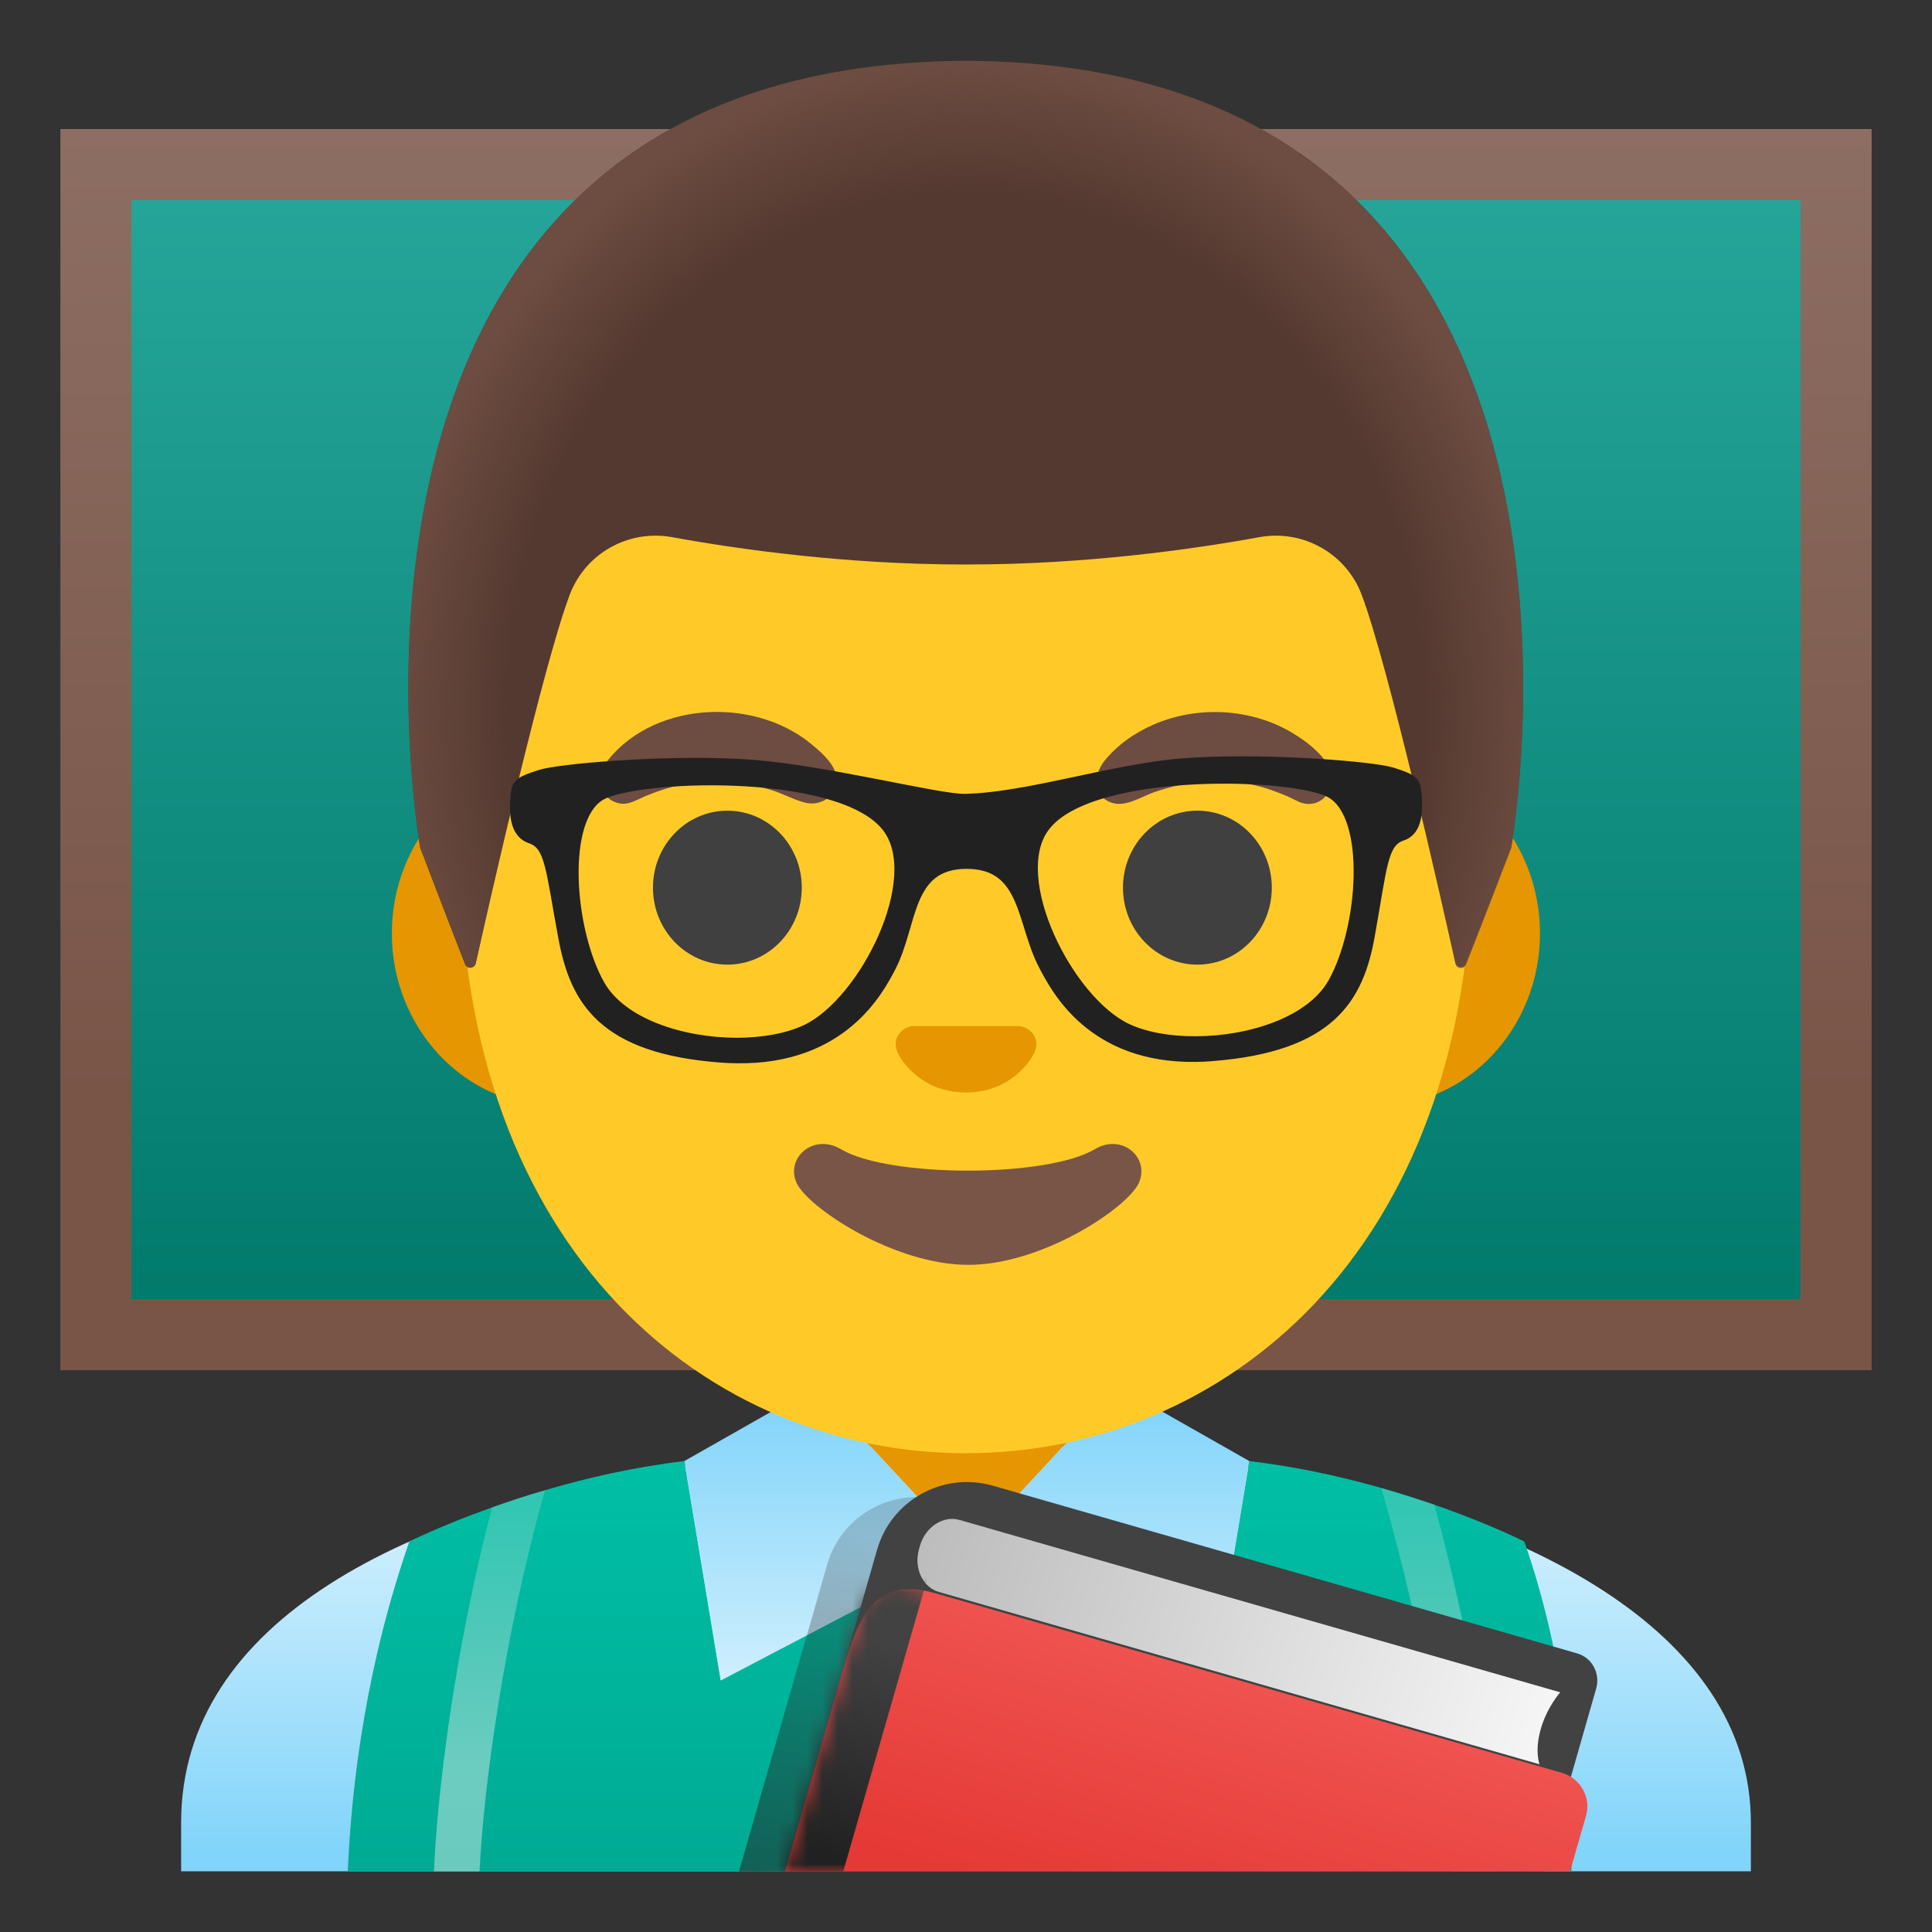 <svg xmlns="http://www.w3.org/2000/svg" width="128" height="128" viewBox="0 0 128 128" fill="none"><rect x="0" y="0" width="128" height="128" fill="#333333" stroke="none"/><path d="M121.65 10.9H6.36V88.42H121.65V10.9Z" fill="url(#paint0_linear_138_361092)"></path><path d="M119.29 13.26V86.07H8.71V13.26H119.29ZM124 8.55H4V90.78H124V8.55Z" fill="url(#paint1_linear_138_361092)"></path><path d="M64 90.78H54.5V101.61C54.5 106.51 58.37 110.48 63.13 110.48H64.86C69.63 110.48 73.49 106.51 73.49 101.61V90.78H64Z" fill="#E59600"></path><path d="M82.7 97.21C78.72 96.53 74.58 96.09 70.4 95.87L67.71 98.76L64.06 102.69L60.39 98.75L57.7 95.86C53.52 96.06 49.38 96.46 45.39 97.08C27.06 99.93 12 107.36 12 120.75V123.98H13.5H15H113H114.5H116V120.75C116 108.11 101.05 100.28 82.7 97.21Z" fill="url(#paint2_linear_138_361092)"></path><path d="M104.11 123.98H23.04C23.31 117.84 24.33 110.16 27.12 102.13C27.12 102.13 29.21 101.07 32.6 99.87C33.65 99.49 34.83 99.1 36.11 98.73C38.81 97.93 41.97 97.2 45.34 96.8L47.75 111.33L63.42 103.11H64.69L80.36 111.33L82.77 96.8C92.86 98 100.99 102.13 100.99 102.13C103.78 110.16 104.36 117.84 104.11 123.98Z" fill="url(#paint3_linear_138_361092)"></path><path d="M36.11 98.73C33.34 108.51 32.03 118.6 31.77 123.98H28.75C28.97 118.79 30.11 109.37 32.6 99.87C33.65 99.49 34.83 99.1 36.11 98.73Z" fill="url(#paint4_linear_138_361092)"></path><path d="M99.25 123.98C99.02 118.63 97.68 109.44 95.03 99.68L91.51 98.58C94.44 108.63 95.96 118.44 96.23 123.98H99.25Z" fill="url(#paint5_linear_138_361092)"></path><path d="M74.11 91.88L70.4 95.87L69.07 97.3L67.71 98.76L64.06 102.69L60.39 98.75L59.04 97.3L57.7 95.86L54 91.88L45.34 96.8L45.39 97.08L45.64 98.59L45.88 100.05L47.75 111.33L64.06 102.78L80.36 111.33L82.21 100.17L82.46 98.68L82.7 97.21L82.77 96.8L74.11 91.88Z" fill="url(#paint6_linear_138_361092)"></path><path d="M100.98 123.98L101.76 121.28L102.39 119.1L102.33 119.08L102.34 119.03L100.79 118.59L102.43 112.87C102.53 112.52 102.52 112.17 102.43 111.85C102.43 111.84 102.42 111.82 102.42 111.81C102.41 111.77 102.4 111.74 102.38 111.71C102.21 111.17 101.82 110.74 101.29 110.58L101.14 110.54C101.14 110.54 101.14 110.54 101.13 110.54L97.38 109.46L62.44 99.42C62.39 99.41 62.35 99.41 62.31 99.39C59.07 98.54 55.73 100.42 54.8 103.66L53.36 108.69C53.26 109.03 53.15 109.4 53.03 109.8L51.71 114.41L48.96 123.99L100.98 123.98Z" fill="url(#paint7_linear_138_361092)"></path><path d="M102.28 123.98L105.75 111.87C106.04 110.86 105.46 109.81 104.45 109.53L65.76 98.43C62.48 97.49 59.05 99.39 58.11 102.67L52 123.98H102.28Z" fill="#424242"></path><path d="M104.02 123.98L105.08 120.3C105.43 119.08 104.7 117.8 103.46 117.45L61.94 105.55C57.41 104.25 56.62 107.9 55.35 112.33L52.01 123.98H104.02Z" fill="url(#paint8_linear_138_361092)"></path><g opacity="0.2"><path d="M64.33 101.57C64.51 101.57 64.71 101.59 64.92 101.64L102.17 112.34L101.86 113.42C90.07 110.13 67.57 103.8 62.92 102.26C63.16 101.93 63.63 101.57 64.33 101.57ZM64.33 98.24C59.81 98.24 57.55 103.81 61.21 105.18C65.24 106.68 104.14 117.5 104.14 117.5L105.72 111.98C106.03 110.92 105.53 109.84 104.61 109.58L65.77 98.42C65.27 98.3 64.79 98.24 64.33 98.24Z" fill="#424242"></path></g><path d="M103.37 112.12L63.57 100.7C62.49 100.39 61.31 101.16 60.95 102.41L60.89 102.63C60.53 103.88 61.12 105.16 62.2 105.47L102 116.89C102 116.89 101.66 116.06 102.07 114.59C102.48 113.11 103.37 112.12 103.37 112.12Z" fill="url(#paint9_linear_138_361092)"></path><mask id="mask0_138_361092" style="mask-type:luminance" maskUnits="userSpaceOnUse" x="52" y="105" width="55" height="19"><path d="M105.67 118.03L61.17 105.37C57.64 104.37 57.27 105.59 56.36 108.8L52.02 123.98H106.17L105.67 118.03Z" fill="white"></path></mask><g mask="url(#mask0_138_361092)"><path d="M55.87 123.98L63.63 96.95L57.2 95.1L48.91 123.98H55.87Z" fill="url(#paint10_linear_138_361092)"></path></g><path d="M91.33 50.43H83.96H44.04H36.67C30.78 50.43 25.96 55.57 25.96 61.84C25.96 68.11 30.78 73.25 36.67 73.25H44.04H83.95H91.32C97.21 73.25 102.03 68.11 102.03 61.84C102.03 55.57 97.22 50.43 91.33 50.43Z" fill="#E59600"></path><path d="M64 11.07C46.6 11.07 30.48 29.68 30.48 56.47C30.48 83.11 47.09 96.28 64 96.28C80.91 96.28 97.52 83.1 97.52 56.46C97.52 29.68 81.4 11.07 64 11.07Z" fill="#FFCA28"></path><path d="M48.19 63.91C50.913 63.91 53.12 61.627 53.12 58.81C53.12 55.993 50.913 53.71 48.19 53.71C45.467 53.71 43.26 55.993 43.26 58.81C43.26 61.627 45.467 63.91 48.19 63.91Z" fill="#404040"></path><path d="M79.33 63.91C82.053 63.91 84.26 61.627 84.26 58.81C84.26 55.993 82.053 53.71 79.33 53.71C76.607 53.71 74.4 55.993 74.4 58.81C74.4 61.627 76.607 63.91 79.33 63.91Z" fill="#404040"></path><path d="M67.86 68.06C67.75 68.02 67.65 67.99 67.54 67.98H60.46C60.35 67.99 60.24 68.02 60.14 68.06C59.5 68.32 59.15 68.98 59.45 69.69C59.75 70.4 61.16 72.38 64 72.38C66.84 72.38 68.25 70.39 68.55 69.69C68.85 68.98 68.5 68.32 67.86 68.06Z" fill="#E59600"></path><path d="M72.53 76.14C69.35 78.03 58.9 78.03 55.72 76.14C53.89 75.05 52.02 76.72 52.78 78.38C53.53 80.01 59.22 83.8 64.15 83.8C69.08 83.8 74.7 80.01 75.45 78.38C76.2 76.72 74.36 75.05 72.53 76.14Z" fill="#795548"></path><path d="M40.01 50.72C43 46.49 49.79 46.09 53.68 49.24C54.3 49.74 55.12 50.44 55.36 51.22C55.76 52.49 54.54 53.48 53.35 53.18C52.59 52.99 51.88 52.58 51.13 52.35C49.76 51.92 48.77 51.8 47.54 51.8C45.72 51.79 44.55 52.02 42.82 52.72C42.11 53.01 41.53 53.47 40.72 53.13C39.79 52.75 39.44 51.56 40.01 50.72Z" fill="#6D4C41"></path><path d="M86.07 53.13C85.78 53 85.5 52.84 85.21 52.72C83.43 51.98 82.42 51.79 80.49 51.8C78.79 51.81 77.78 52.04 76.45 52.49C75.64 52.77 74.61 53.47 73.71 53.2C72.39 52.8 72.43 51.36 73.15 50.44C74.01 49.36 75.19 48.54 76.44 48C79.34 46.74 82.88 46.92 85.61 48.55C86.5 49.08 87.47 49.81 88.01 50.73C88.79 52.03 87.61 53.76 86.07 53.13Z" fill="#6D4C41"></path><path d="M64 4.03C63.99 4.03 63.99 4.03 63.98 4.03C63.97 4.03 63.97 4.03 63.96 4.03C18.53 4.27 27.84 56.17 27.84 56.17C27.84 56.17 29.88 61.52 30.81 63.88C30.94 64.22 31.44 64.18 31.52 63.83C32.49 59.49 35.98 44.1 37.74 39.42C38.78 36.66 41.64 35.06 44.53 35.59C48.98 36.4 56.08 37.4 63.9 37.4C63.93 37.4 63.96 37.4 63.98 37.4C64 37.4 64.04 37.4 64.06 37.4C71.88 37.4 78.98 36.4 83.43 35.59C86.33 35.06 89.19 36.67 90.22 39.42C91.97 44.08 95.44 59.38 96.42 63.78C96.5 64.14 97 64.17 97.13 63.83L100.11 56.16C100.13 56.17 109.44 4.27 64 4.03Z" fill="#543930"></path><path d="M100.13 56.17C100.13 56.17 109.44 4.27 64 4.03C63.99 4.03 63.99 4.03 63.98 4.03C63.97 4.03 63.97 4.03 63.96 4.03C63.25 4.03 62.56 4.05 61.88 4.08C60.53 4.14 59.22 4.24 57.96 4.39C57.95 4.39 57.93 4.39 57.92 4.39C57.83 4.4 57.75 4.42 57.66 4.43C19.42 9.24 27.84 56.17 27.84 56.17L30.82 63.85C30.95 64.19 31.44 64.16 31.52 63.8C32.5 59.41 35.98 44.09 37.74 39.43C38.78 36.67 41.64 35.07 44.53 35.6C48.98 36.41 56.08 37.41 63.9 37.41C63.93 37.41 63.96 37.41 63.98 37.41C64 37.41 64.04 37.41 64.06 37.41C71.88 37.41 78.98 36.41 83.43 35.6C86.33 35.07 89.19 36.68 90.22 39.43C91.98 44.11 95.47 59.53 96.43 63.85C96.51 64.21 97 64.24 97.13 63.9C98.08 61.54 100.13 56.17 100.13 56.17Z" fill="url(#paint11_radial_138_361092)"></path><path d="M93.93 52.93C93.86 51.74 93.81 51.62 92.24 51.12C91.01 50.73 84.29 50.18 79.23 50.46C78.87 50.48 78.52 50.5 78.19 50.53C73.6 50.92 68.09 52.77 63.95 52.87C62.19 52.91 54.94 51.01 49.81 50.61C49.48 50.59 49.15 50.56 48.81 50.55C43.74 50.29 36.99 50.88 35.76 51.28C34.19 51.79 34.14 51.91 34.08 53.1C34.01 54.28 34.21 55.3 35.14 55.61C36.41 56.03 36.42 57.61 37.27 62.15C38.04 66.29 39.89 69.56 47.84 70.13C48.18 70.15 48.5 70.17 48.82 70.17C55.85 70.27 58.27 65.64 59.07 64.1C60.56 61.24 60.09 57.3 64.03 57.29C67.96 57.28 67.59 61.15 69.1 64C69.91 65.53 72.27 70.18 79.24 70.08C79.58 70.08 79.93 70.06 80.29 70.03C88.23 69.41 90.07 66.13 90.81 61.99C91.63 57.44 91.64 55.85 92.9 55.43C93.81 55.13 94 54.12 93.93 52.93ZM53.37 68.17C52.15 68.74 50.52 69.03 48.8 69.03C45.21 69.02 41.23 67.76 39.79 65.22C37.75 61.6 37.22 54.28 39.82 52.75C40.96 52.08 44.81 51.62 48.79 51.79C52.92 51.97 57.19 52.83 58.73 54.85C61.29 58.18 57.23 66.35 53.37 68.17ZM88.27 65.07C86.84 67.63 82.83 68.92 79.22 68.93C77.52 68.94 75.91 68.66 74.71 68.1C70.84 66.3 66.74 58.16 69.26 54.81C70.79 52.77 75.08 51.89 79.22 51.69C83.19 51.5 87.03 51.94 88.16 52.6C90.78 54.12 90.29 61.44 88.27 65.07Z" fill="#212121" stroke="#212121" stroke-width="0.55" stroke-miterlimit="10"></path><defs><linearGradient id="paint0_linear_138_361092" x1="63.999" y1="11.395" x2="63.999" y2="88.489" gradientUnits="userSpaceOnUse"><stop stop-color="#26A69A"></stop><stop offset="1" stop-color="#00796B"></stop></linearGradient><linearGradient id="paint1_linear_138_361092" x1="63.999" y1="8.545" x2="63.999" y2="90.776" gradientUnits="userSpaceOnUse"><stop stop-color="#8D6E63"></stop><stop offset="0.779" stop-color="#795548"></stop></linearGradient><linearGradient id="paint2_linear_138_361092" x1="64" y1="96.076" x2="64" y2="122.867" gradientUnits="userSpaceOnUse"><stop stop-color="#E1F5FE"></stop><stop offset="1" stop-color="#81D4FA"></stop></linearGradient><linearGradient id="paint3_linear_138_361092" x1="63.601" y1="96.8" x2="63.601" y2="123.172" gradientUnits="userSpaceOnUse"><stop stop-color="#00BFA5"></stop><stop offset="1" stop-color="#00AB94"></stop></linearGradient><linearGradient id="paint4_linear_138_361092" x1="32.43" y1="95.241" x2="32.43" y2="123.048" gradientUnits="userSpaceOnUse"><stop stop-color="#B2DFDB" stop-opacity="0.2"></stop><stop offset="0.767" stop-color="#B2DFDB" stop-opacity="0.6"></stop></linearGradient><linearGradient id="paint5_linear_138_361092" x1="95.383" y1="95.071" x2="95.383" y2="123.045" gradientUnits="userSpaceOnUse"><stop stop-color="#B2DFDB" stop-opacity="0.2"></stop><stop offset="0.767" stop-color="#B2DFDB" stop-opacity="0.6"></stop></linearGradient><linearGradient id="paint6_linear_138_361092" x1="64.055" y1="115.703" x2="64.055" y2="92.816" gradientUnits="userSpaceOnUse"><stop stop-color="#E1F5FE"></stop><stop offset="1" stop-color="#81D4FA"></stop></linearGradient><linearGradient id="paint7_linear_138_361092" x1="79.149" y1="106.883" x2="72.816" y2="133.55" gradientUnits="userSpaceOnUse"><stop offset="0.002" stop-color="#212121" stop-opacity="0.2"></stop><stop offset="1" stop-color="#212121" stop-opacity="0.6"></stop></linearGradient><linearGradient id="paint8_linear_138_361092" x1="81.888" y1="110.741" x2="76.721" y2="128.074" gradientUnits="userSpaceOnUse"><stop stop-color="#EF5350"></stop><stop offset="1" stop-color="#E53935"></stop></linearGradient><linearGradient id="paint9_linear_138_361092" x1="60.923" y1="102.518" x2="102.682" y2="114.502" gradientUnits="userSpaceOnUse"><stop offset="0.01" stop-color="#BDBDBD"></stop><stop offset="0.987" stop-color="#F5F5F5"></stop></linearGradient><linearGradient id="paint10_linear_138_361092" x1="52.556" y1="122.046" x2="56.931" y2="108.296" gradientUnits="userSpaceOnUse"><stop stop-color="#212121"></stop><stop offset="1" stop-color="#424242"></stop></linearGradient><radialGradient id="paint11_radial_138_361092" cx="0" cy="0" r="1" gradientUnits="userSpaceOnUse" gradientTransform="translate(63.983 47.098) scale(38.093 42.976)"><stop offset="0.794" stop-color="#6D4C41" stop-opacity="0"></stop><stop offset="1" stop-color="#6D4C41"></stop></radialGradient></defs></svg>
